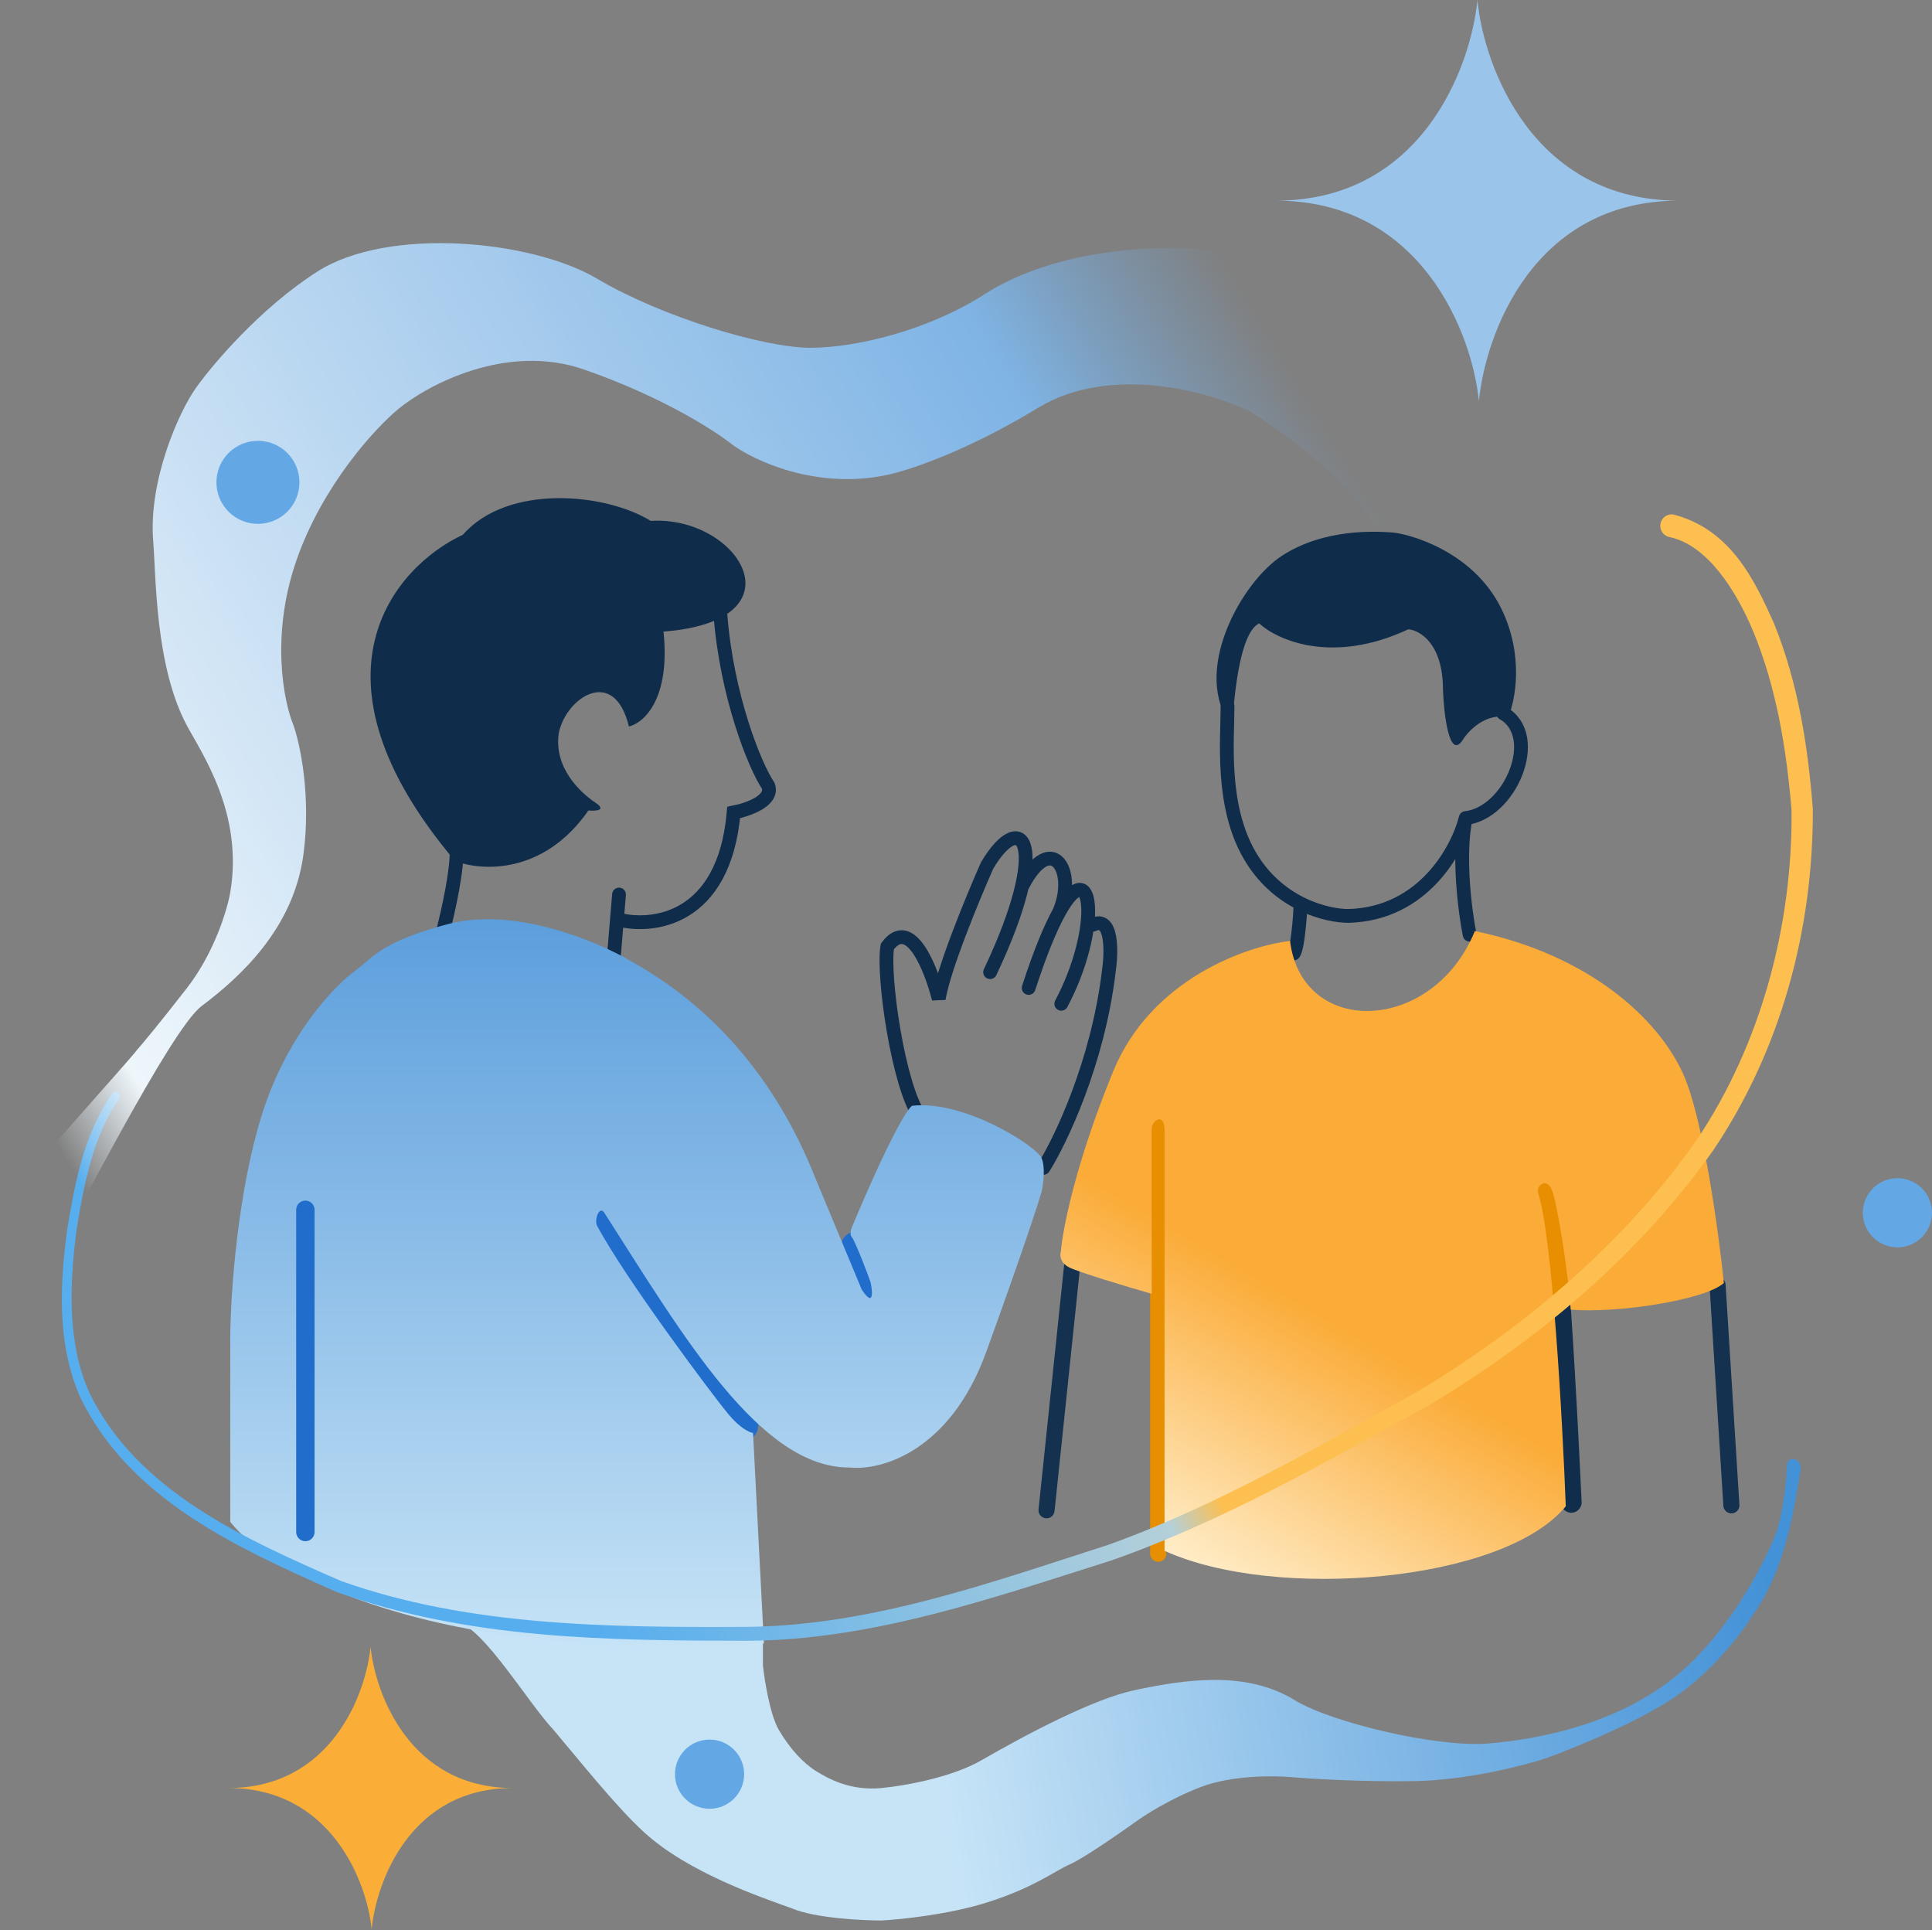 <svg width="841" height="840" viewBox="0 0 841 840" fill="none" xmlns="http://www.w3.org/2000/svg">
<rect x="0" y="0" width="841" height="840" fill="#808080" stroke="none"/>
<path d="M747.651 559.233L753.673 655.163" stroke="#14314F" stroke-width="7" stroke-linecap="round"/>
<path d="M467.174 546.328L455.56 657.314" stroke="#14314F" stroke-width="7" stroke-linecap="round"/>
<path d="M504.169 489.545V676.243" stroke="#E78F01" stroke-width="7" stroke-linecap="round"/>
<path d="M671.509 515.355L677.532 546.328C678.536 557.37 681.231 594.336 683.984 653.873" stroke="url(#paint0_linear_4008_805)" stroke-width="9" stroke-linecap="round"/>
<path d="M639.736 406.805C637.729 396.767 634.574 372.563 638.015 356.044M638.015 356.044C657.373 353.893 671.569 320.339 654.362 310.445M638.015 356.044C634.574 369.81 619.603 397.599 587.254 398.632C582.497 398.705 574.506 397.404 566.175 393.23M534.342 307.434C534.341 322.06 531.417 350.279 543.806 371.96C549.872 382.577 558.18 389.226 566.175 393.23M566.175 393.23C565.888 399.476 564.884 412.569 563.163 414.978" stroke="#0F2C4A" stroke-width="6" stroke-linecap="round"/>
<path d="M548.105 271.299C539.158 275.772 537.158 305.512 536.298 315.98C518.232 293.181 540.17 253.174 558.43 241.616C576.91 229.919 598.739 231.284 605.689 231.718L605.749 231.722C612.632 232.152 641.024 239.465 653.499 264.846C663.479 285.15 659.665 304.853 656.511 312.166C646.875 310.101 639.303 317.901 636.722 322.06C630.872 331.007 628.549 311.162 628.119 300.121C628.119 280.16 618.081 274.31 613.062 273.88C580.025 289.366 555.992 278.612 548.105 271.299Z" fill="#0F2C4A"/>
<path d="M642.004 405.229C623.764 449.968 566.722 451.689 561.56 409.531C542.776 411.682 501.077 426.05 484.558 466.315C468.039 506.58 462.476 535.574 461.759 545.038C461.328 546.328 461.414 549.425 465.2 551.49C468.986 553.555 490.867 560.094 501.335 563.105V491.265C501.335 487.824 506.583 484.038 506.927 491.265V674.952C555.107 696.891 654.393 688.631 681.58 655.594C680.146 617.881 675.729 537.811 669.535 519.227C668.531 516.216 673.148 512.086 675.557 517.936C677.966 523.787 683.043 556.911 683.731 569.988C703.089 571.709 742.149 565.944 750.409 558.373C748.114 536.147 741.375 486.877 732.771 467.605C722.017 443.515 691.904 415.554 642.004 405.229Z" fill="url(#paint1_linear_4008_805)"/>
<path d="M777.764 639.689C777.333 631.946 784.646 634.956 783.787 639.689C781.556 651.963 778.538 681.33 762.707 703.355C758.692 709.951 746.705 725.982 730.874 737.339C715.044 748.696 685.562 760.712 672.8 765.301C663.193 768.455 638.3 774.851 615.586 775.195C592.873 775.539 570.561 774.191 562.244 773.474C554.644 772.757 536.089 772.614 522.667 777.776C509.246 782.938 497.86 790.251 493.845 793.262C486.819 798.281 471.39 808.921 465.884 811.33C459.001 814.341 449.967 821.654 429.319 828.107C412.8 833.269 392.036 835.42 383.72 835.85C374.973 835.85 354.984 834.818 345.004 830.688C331.525 825.813 299.835 815.189 280.477 797.552C267.96 786.148 251.368 765.157 240.9 752.826C229.716 740.924 210.874 709.033 199.173 705.936L265.42 714.109H332.098V724.864C332.815 731.46 335.195 746.287 338.981 752.826C343.713 760.999 349.736 767.452 355.328 770.893C360.92 774.335 370.384 779.497 383.72 778.206C394.388 777.174 414.464 773.474 427.168 766.149C446.813 754.821 475.974 739.409 493.845 735.618C516.215 730.874 542.456 727.003 563.534 739.92C579.623 749.78 625.48 760.569 647.419 758.848C669.358 757.127 707.214 750.244 733.885 725.724C755.222 706.108 769.16 677.974 773.462 666.36C774.609 662.775 777.076 652.423 777.764 639.689Z" fill="url(#paint2_linear_4008_805)"/>
<path d="M454.228 508.286C461.684 496.384 477.802 462.687 482.62 423.11C483.91 414.507 484.341 398.332 475.737 402.462M461.971 436.876C479.456 403.963 475.902 370.231 461.108 396.869M447.775 429.993C452.841 414.36 457.339 403.656 461.108 396.869M461.108 396.869C468.854 378.802 457.583 361.509 445.194 385.255M430.998 423.11C457.711 366.766 444.85 351.185 429.708 376.651C423.542 390.56 410.694 421.647 408.629 434.725C405.331 421.533 396.24 398.504 386.26 411.925C384.108 424.831 391.164 473.183 400.456 485.916" stroke="#0F2C4A" stroke-width="6" stroke-linecap="round"/>
<path d="M266.449 425.457L268.564 400.076M269.46 389.322L268.564 400.076M268.564 400.076C283.776 404.234 315.232 400.764 319.361 353.617C325.384 352.47 336.827 348.541 334.418 342.002C328.538 333.255 316.354 303.018 313.601 267.571" stroke="#0F2C4A" stroke-width="6" stroke-linecap="round"/>
<path d="M191.598 409.971C193.749 402.514 198.399 383.118 198.743 372.105" stroke="#0F2C4A" stroke-width="6" stroke-linecap="round"/>
<path d="M256.125 352.745C236.509 380.965 209.236 379.13 198.051 374.684C129.911 294.146 171.954 246.495 201.493 232.737C221.109 210.367 263.868 214.669 283.227 226.704C321.426 224.295 350.334 270.162 288.819 274.884C291.916 304.48 280.072 314.746 273.763 316.18C267.31 289.51 246.231 303.706 243.22 319.191C241.069 334.248 252.684 345.002 259.137 349.304C264.299 352.745 259.28 353.032 256.125 352.745Z" fill="#0F2C4A"/>
<path d="M323.064 620.319L259.398 529.121" stroke="#206DCC" stroke-width="14" stroke-linecap="round"/>
<path d="M382.429 568.267L372.965 542.887" stroke="#206DCC" stroke-width="14" stroke-linecap="round"/>
<path d="M327.796 623.65L332.528 715.279C186.955 724.227 117.009 683.732 100.232 662.366V581.492C100.375 563.138 103.415 517.912 114.428 483.841C125.44 449.771 145.974 428.635 154.865 422.326C162.178 416.733 166.393 409.679 195.301 402.108C224.21 394.536 260.402 409.851 274.885 418.454C308.008 436.952 336.83 467.065 354.898 512.664L375.116 561.274C381.139 570.308 379.418 559.983 378.988 558.263C378.558 556.542 372.105 539.765 370.815 538.474C369.782 537.442 370.384 535.176 370.815 534.173C387.678 493.908 395.335 482.121 397.055 481.261C419.855 478.68 451.258 498.898 453.409 504.06C455.13 508.19 454.126 515.532 453.409 518.686C451.975 523.705 445.149 544.669 429.319 588.375C413.488 632.081 383.146 640.14 369.954 638.706C331.066 639.05 297.684 581.923 263.269 528.151C260.86 524.021 258.693 531.162 259.828 533.313C271.873 556.112 310.589 607.734 317.042 615.477C322.204 621.672 326.362 623.507 327.796 623.65Z" fill="url(#paint3_linear_4008_805)"/>
<path d="M132.925 666.778V526.54" stroke="#206DCC" stroke-width="8" stroke-linecap="round"/>
<path d="M728.378 223.901C727.064 223.72 725.734 224.068 724.679 224.872C723.624 225.676 722.931 226.868 722.753 228.186C722.575 229.503 722.927 230.837 723.73 231.892C724.534 232.947 725.724 233.636 727.039 233.81C743.367 237.455 755.731 257.052 763.181 274.801C773.245 299.156 777.664 325.885 779.868 352.674L779.859 352.518C780.355 402.365 766.764 453.985 738.828 495.75C707.763 540.311 664.71 576.8 618.274 604.944C573.951 629.535 529.058 655.706 482.002 672.5C430.011 689.168 379.365 707.496 324.943 708.059L324.986 708.058C265.72 708.329 204.058 707.914 148.406 688.07C106.025 669.595 59.491 648.739 38.841 606.029C29.218 584.491 30.241 559.141 33.295 535.506C36.428 515.604 40.594 494.4 51.771 478.269C52.088 477.887 52.24 477.395 52.194 476.9C52.148 476.405 51.909 475.949 51.528 475.632C51.147 475.314 50.655 475.161 50.161 475.206C49.666 475.25 49.209 475.488 48.89 475.868C36.502 493.67 32.683 514.545 29.273 534.931C26.101 559.03 24.654 584.622 34.841 607.936C56.381 652.776 103.963 673.979 146.387 692.806C203.999 713.602 265.193 714.015 325.135 714.115L325.179 714.113C380.048 713.91 432.945 695.183 483.871 679.123C533.038 661.841 577.177 636.153 622.055 611.602C669.875 582.902 713.368 546.506 745.841 500.545C775.207 456.887 789.323 404.656 789.125 352.115L789.116 351.96C786.981 324.545 782.679 297.047 772.126 271.083C763.618 252.175 753.314 230.416 728.378 223.901Z" fill="url(#paint4_linear_4008_805)"/>
<path d="M87.757 437.86C73.991 448.184 30.399 535.143 21.509 549.339L0 527.4C5.506 517.075 54.633 463.527 59.795 456.787C61.946 454.35 69.259 445.603 81.304 430.116C93.349 414.63 98.941 395.845 100.232 388.389C106.082 353.975 87.757 327.787 81.304 315.689C67.538 289.878 67.934 251.162 66.678 235.245C64.613 209.09 77.862 179.322 85.175 168.998C92.489 158.673 113.309 134.067 138.088 118.236C169.06 98.448 231.436 104.471 259.828 121.248C288.22 138.025 332.528 151.36 352.747 151.36C372.965 151.36 404.368 143.617 428.458 128.13C452.548 112.644 487.823 106.191 523.958 108.342C560.093 110.493 591.926 144.047 595.368 153.941C598.809 163.835 613.865 197.819 623.329 210.295C632.793 222.77 609.134 244.279 593.647 221.91C581.258 204.014 555.218 185.774 543.746 178.892C526.252 170.431 483.349 158.329 451.688 177.601C420.027 196.873 394.331 205.133 385.44 206.853C355.156 213.048 328.37 200.544 318.763 193.518C311.306 187.495 287.962 172.525 254.236 160.824C220.51 149.123 186.268 167.42 173.362 178.031C163.325 186.348 140.411 211.155 129.054 243.849C117.697 276.542 123.461 305.364 127.763 315.689C130.631 323.862 135.506 346.576 132.065 372.042C127.763 403.875 104.964 424.954 87.757 437.86Z" fill="url(#paint5_linear_4008_805)"/>
<path d="M730.874 87.326C667.38 87.326 646.559 145.544 643.763 174.653C640.967 145.544 618.856 87.326 555.361 87.326C618.856 87.326 640.322 29.109 643.118 0C645.914 29.109 667.38 87.326 730.874 87.326Z" fill="#9AC4EA"/>
<path d="M223.263 778.194C178.443 778.194 163.746 819.205 161.772 839.71C159.799 819.205 144.191 778.194 99.371 778.194C144.191 778.194 159.343 737.184 161.317 716.679C163.291 737.184 178.443 778.194 223.263 778.194Z" fill="#FAAE38"/>
<circle cx="112.277" cy="209.928" r="18.067" fill="#63A7E4"/>
<circle cx="308.869" cy="772.172" r="15.056" fill="#63A7E4"/>
<circle cx="825.944" cy="527.83" r="15.056" fill="#63A7E4"/>
<defs>
<linearGradient id="paint0_linear_4008_805" x1="680.973" y1="566.547" x2="681.403" y2="567.837" gradientUnits="userSpaceOnUse">
<stop stop-color="#E78F01"/>
<stop offset="1" stop-color="#112D4C"/>
</linearGradient>
<linearGradient id="paint1_linear_4008_805" x1="600.96" y1="587.195" x2="536.433" y2="696.891" gradientUnits="userSpaceOnUse">
<stop stop-color="#FBAB37"/>
<stop offset="1" stop-color="#FFEFCD"/>
</linearGradient>
<linearGradient id="paint2_linear_4008_805" x1="771.311" y1="693.449" x2="405.229" y2="750.232" gradientUnits="userSpaceOnUse">
<stop stop-color="#4391D7"/>
<stop offset="1" stop-color="#C7E4F7"/>
</linearGradient>
<linearGradient id="paint3_linear_4008_805" x1="277.295" y1="400.067" x2="277.295" y2="716.549" gradientUnits="userSpaceOnUse">
<stop stop-color="#5C9EDC"/>
<stop offset="1" stop-color="#C6E3F6"/>
</linearGradient>
<linearGradient id="paint4_linear_4008_805" x1="716.679" y1="228.855" x2="27.962" y2="581.172" gradientUnits="userSpaceOnUse">
<stop offset="0.463" stop-color="#FDBF4F"/>
<stop offset="0.495" stop-color="#B4D0D9"/>
<stop offset="0.807" stop-color="#57AEEE"/>
</linearGradient>
<linearGradient id="paint5_linear_4008_805" x1="34.844" y1="514.924" x2="597.949" y2="170.781" gradientUnits="userSpaceOnUse">
<stop stop-color="#EEF6FB" stop-opacity="0"/>
<stop offset="0.067" stop-color="#EEF6FB"/>
<stop offset="0.798" stop-color="#7FB4E5"/>
<stop offset="0.962" stop-color="#72ACE2" stop-opacity="0"/>
</linearGradient>
</defs>
</svg>
